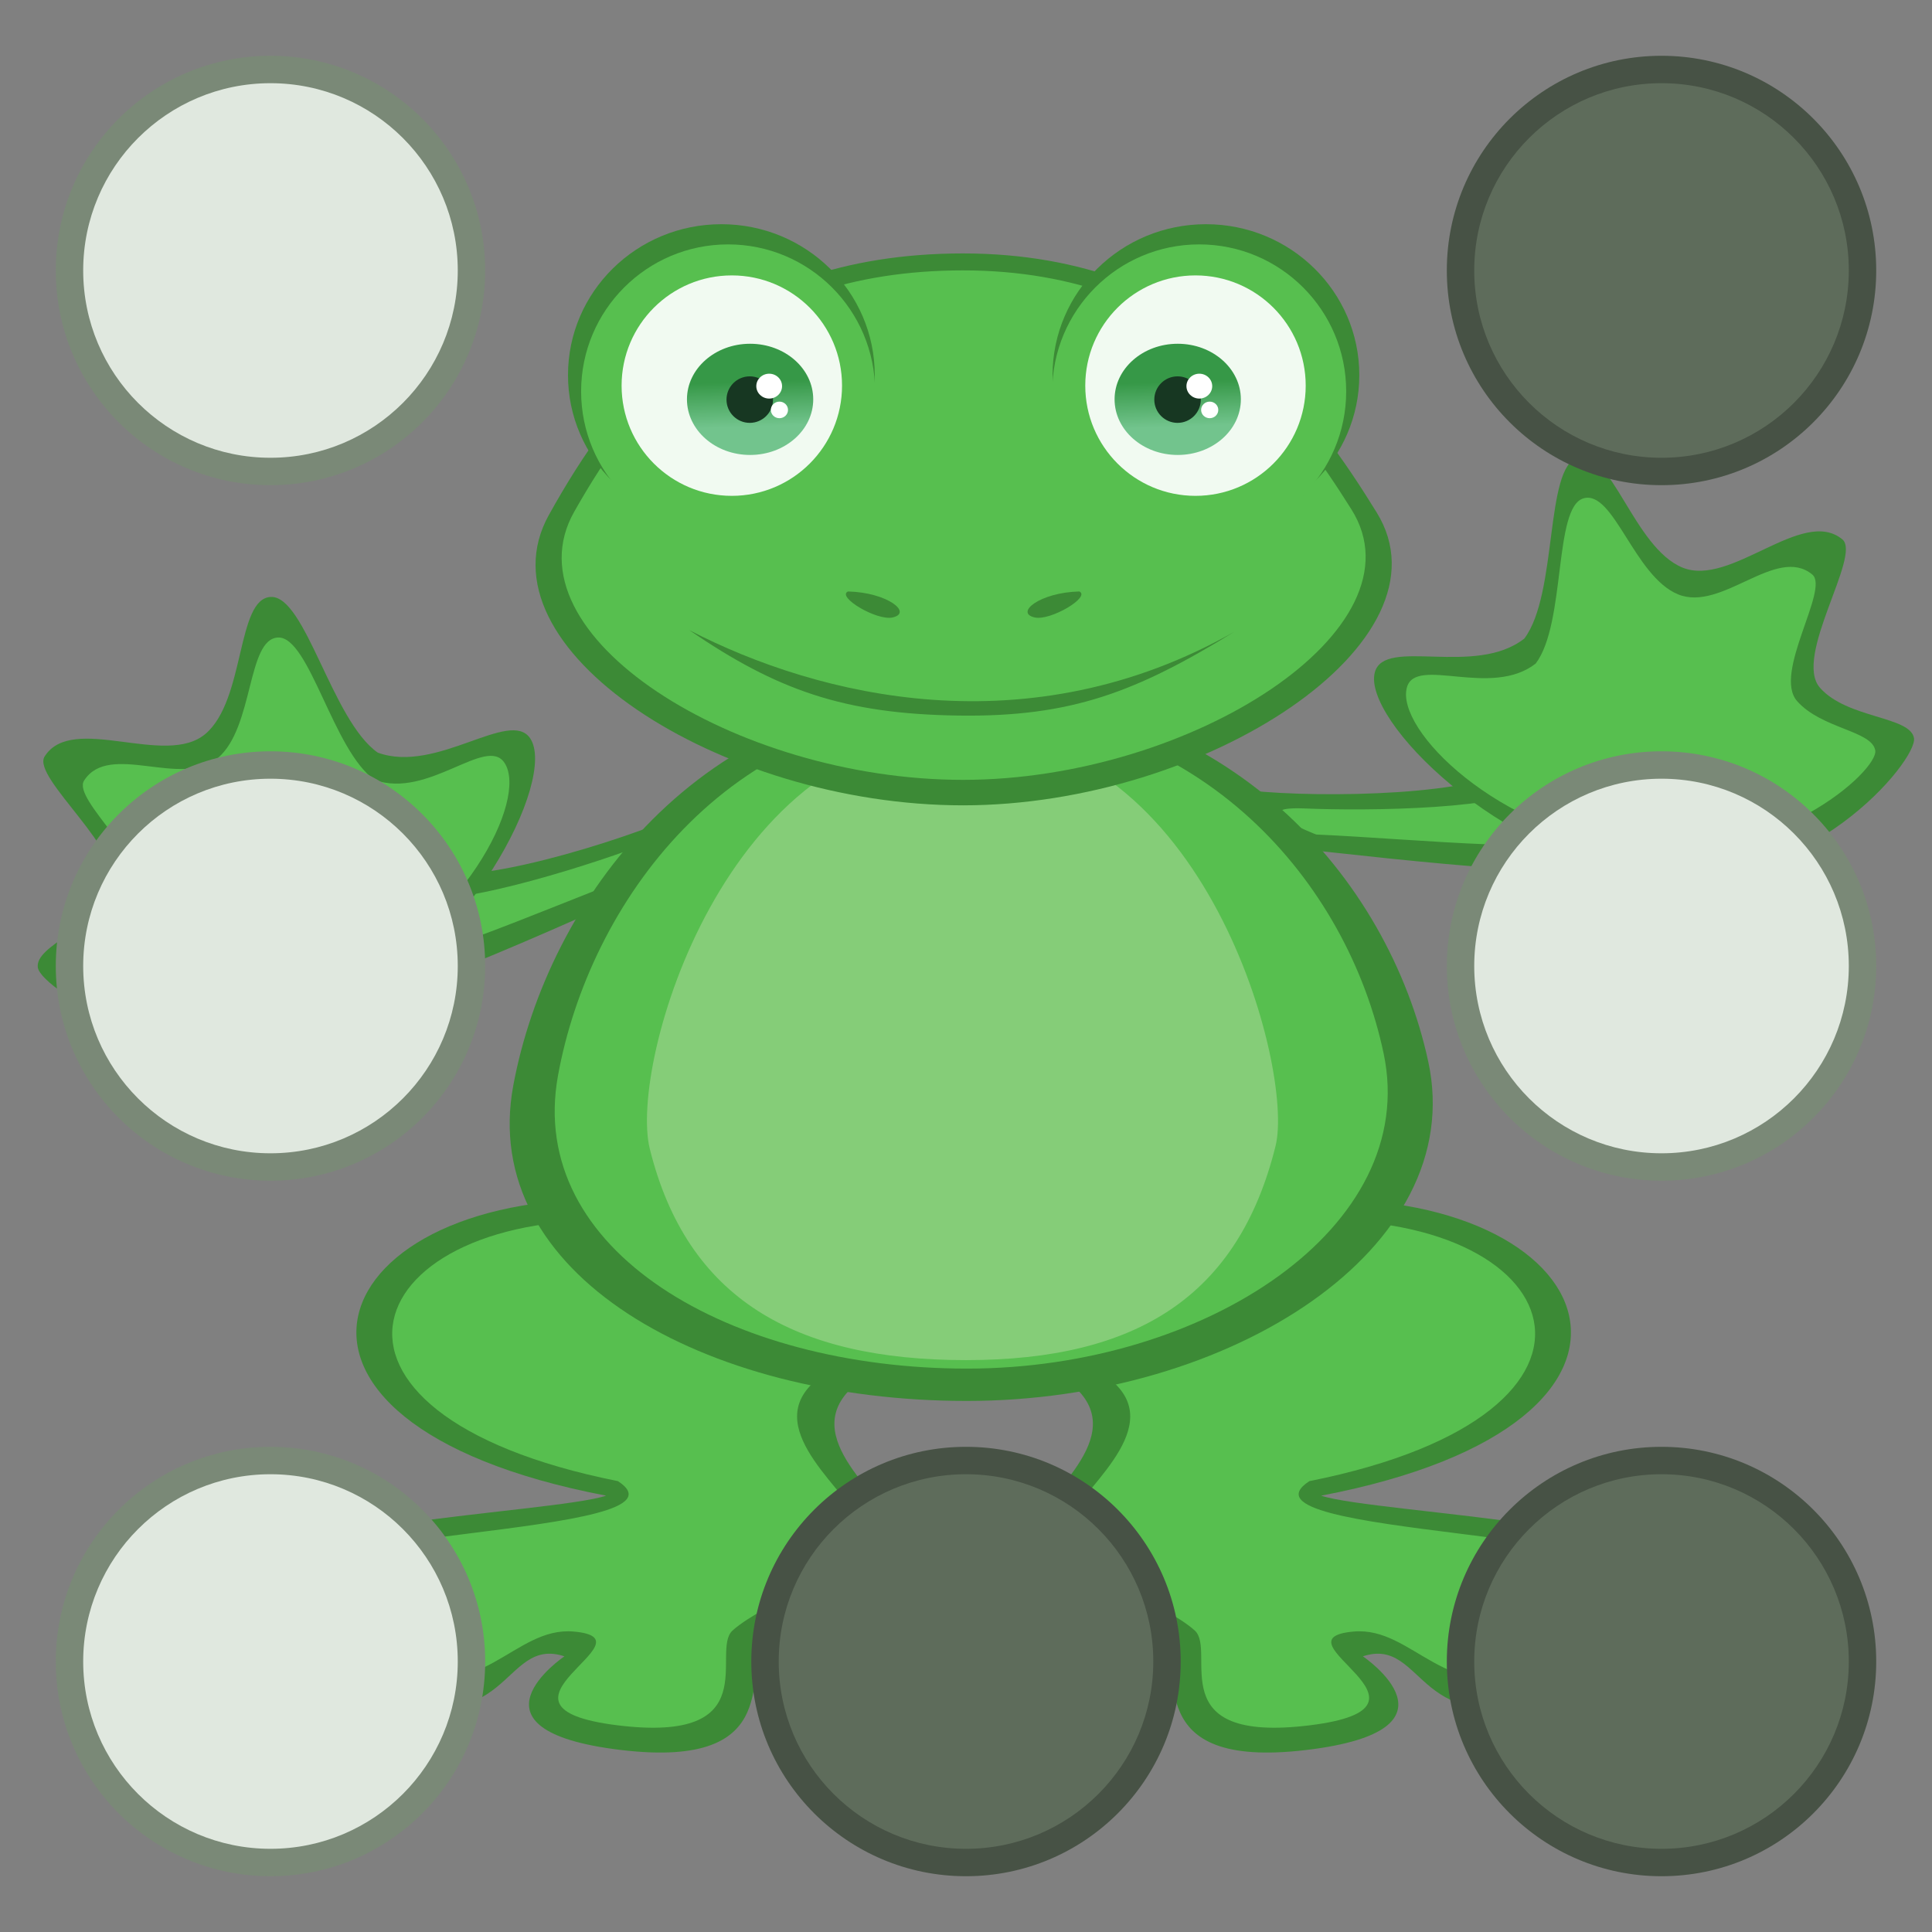 <?xml version="1.0" encoding="UTF-8" standalone="no"?>
<!-- Created with Inkscape (http://www.inkscape.org/) -->

<svg
   xmlns:dc="http://purl.org/dc/elements/1.1/"
   xmlns:cc="http://creativecommons.org/ns#"
   xmlns:rdf="http://www.w3.org/1999/02/22-rdf-syntax-ns#"
   xmlns:svg="http://www.w3.org/2000/svg"
   xmlns="http://www.w3.org/2000/svg"
   xmlns:xlink="http://www.w3.org/1999/xlink"
   xmlns:sodipodi="http://sodipodi.sourceforge.net/DTD/sodipodi-0.dtd"
   xmlns:inkscape="http://www.inkscape.org/namespaces/inkscape"
   width="500"
   height="500"
   viewBox="0 0 500 500"
   id="svg6434"
   version="1.1"
   inkscape:version="0.91 r13725"
   sodipodi:docname="strategy.svg">
  <rect x="0" y="0" width="500" height="500" fill="#808080" stroke="none"/>
  <defs
     id="defs6436">
    <linearGradient
       inkscape:collect="always"
       id="linearGradient7116">
      <stop
         style="stop-color:#369847;stop-opacity:1;"
         offset="0"
         id="stop7118" />
      <stop
         style="stop-color:#72c48d;stop-opacity:1"
         offset="1"
         id="stop7120" />
    </linearGradient>
    <linearGradient
       inkscape:collect="always"
       xlink:href="#linearGradient7116"
       id="linearGradient7122"
       x1="208.407"
       y1="96.999"
       x2="208.857"
       y2="104.62"
       gradientUnits="userSpaceOnUse" />
    <linearGradient
       gradientTransform="matrix(-1,0,0,1,500.108,4e-6)"
       inkscape:collect="always"
       xlink:href="#linearGradient7116"
       id="linearGradient7122-4"
       x1="208.407"
       y1="96.999"
       x2="208.857"
       y2="104.62"
       gradientUnits="userSpaceOnUse" />
    <linearGradient
       inkscape:collect="always"
       xlink:href="#linearGradient7116"
       id="linearGradient7307"
       x1="205.572"
       y1="97.058"
       x2="205.909"
       y2="106.918"
       gradientUnits="userSpaceOnUse"
       gradientTransform="matrix(1.18,0,0,1.18,-50.021,-15.698)" />
    <linearGradient
       inkscape:collect="always"
       xlink:href="#linearGradient7116"
       id="linearGradient7307-3"
       x1="205.572"
       y1="97.058"
       x2="205.909"
       y2="106.918"
       gradientUnits="userSpaceOnUse"
       gradientTransform="matrix(1.18,0,0,1.18,60.648,-15.698)" />
  </defs>
  <sodipodi:namedview
     id="base"
     pagecolor="#ffffff"
     bordercolor="#666666"
     borderopacity="1.0"
     inkscape:pageopacity="0.0"
     inkscape:pageshadow="2"
     inkscape:zoom="0.7"
     inkscape:cx="182.12315"
     inkscape:cy="262.07398"
     inkscape:document-units="px"
     inkscape:current-layer="layer8"
     showgrid="false"
     units="px"
     inkscape:window-width="1880"
     inkscape:window-height="1060"
     inkscape:window-x="-3"
     inkscape:window-y="-3"
     inkscape:window-maximized="1"
     showguides="false" />
  <g
     inkscape:groupmode="layer"
     id="layer7"
     inkscape:label="body"
     style="display:inline">
    <path
       style="display:inline;fill:#3c8a36;fill-opacity:1;fill-rule:evenodd;stroke:none;stroke-width:1px;stroke-linecap:butt;stroke-linejoin:miter;stroke-opacity:1"
       d="m 333.423,219.356 c 29.308,3.186 85.722,9.967 101.431,4.205 15.709,-5.762 -34.73,-33.608 -42.739,-25.639 -8.01,7.969 -50.1,8.679 -68.65,6.671 -17.266,-1.685 0.97,13.889 9.958,14.763 z"
       id="path7438-3-8"
       inkscape:connector-curvature="0"
       sodipodi:nodetypes="csscc" />
    <path
       style="display:inline;fill:#57bf4f;fill-opacity:1;fill-rule:evenodd;stroke:none;stroke-width:1px;stroke-linecap:butt;stroke-linejoin:miter;stroke-opacity:1"
       d="m 340.641,215.973 c 26.463,1.162 65.85,5.543 80.374,0.32 14.524,-5.223 -14.808,-19.956 -22.442,-13.356 -7.634,6.6 -44.553,7.004 -61.303,6.276 -15.599,-0.534 3.37,6.761 3.37,6.761 z"
       id="path7438-6"
       inkscape:connector-curvature="0"
       sodipodi:nodetypes="csscc" />
    <path
       style="display:inline;fill:#3c8a36;fill-opacity:1;fill-rule:evenodd;stroke:none;stroke-width:1px;stroke-linecap:butt;stroke-linejoin:miter;stroke-opacity:1"
       d="m 394.493,165.26 c 8.719,-11.566 5.235,-44.391 13.859,-46.859 8.624,-2.468 14.471,23.291 27.047,28.48 12.576,5.189 31.063,-15.845 41.402,-7.289 5.041,4.172 -12.824,30.396 -5.796,38.401 7.028,8.005 23.41,7.329 24.334,13.048 0.925,5.719 -27.537,40.55 -67.4,35.885 -39.862,-4.665 -75.453,-40.849 -72.127,-52.95 2.512,-9.143 25.902,1.296 38.681,-8.717 z"
       id="path7421-4-0"
       inkscape:connector-curvature="0"
       sodipodi:nodetypes="csssssssc" />
    <path
       style="display:inline;fill:#57bf4f;fill-opacity:1;fill-rule:evenodd;stroke:none;stroke-width:1px;stroke-linecap:butt;stroke-linejoin:miter;stroke-opacity:1"
       d="m 397.434,171.73 c 7.892,-10.406 4.593,-40.528 12.385,-42.76 7.791,-2.232 13.124,20.21 24.471,24.852 11.348,4.642 25.401,-12.809 34.724,-5.138 4.545,3.74 -10.263,25.578 -3.93,32.76 6.333,7.181 19.407,7.644 20.233,12.781 0.826,5.137 -25.736,29.45 -61.723,25.323 -35.987,-4.127 -62.509,-30.771 -59.487,-41.65 2.283,-8.219 21.772,2.85 33.327,-6.168 z"
       id="path7421-8"
       inkscape:connector-curvature="0"
       sodipodi:nodetypes="csssssssc" />
    <path
       style="display:inline;fill:#3c8a36;fill-opacity:1;fill-rule:evenodd;stroke:none;stroke-width:1px;stroke-linecap:butt;stroke-linejoin:miter;stroke-opacity:1"
       d="m 172.545,227.385 c -26.894,12.076 -78.46,35.939 -95.181,35.307 -16.721,-0.632 22.661,-42.686 32.739,-37.579 10.078,5.107 50.333,-7.208 67.357,-14.844 15.903,-6.932 3.364,13.511 -4.916,17.115 z"
       id="path7438-3"
       inkscape:connector-curvature="0"
       sodipodi:nodetypes="csscc" />
    <path
       style="fill:#57bf4f;fill-opacity:1;fill-rule:evenodd;stroke:none;stroke-width:1px;stroke-linecap:butt;stroke-linejoin:miter;stroke-opacity:1"
       d="m 164.635,226.394 c -24.812,9.273 -60.924,25.597 -76.351,25.112 -15.427,-0.485 7.926,-23.552 17.224,-19.631 9.298,3.922 44.54,-7.089 60.246,-12.952 14.672,-5.323 -1.119,7.471 -1.119,7.471 z"
       id="path7438"
       inkscape:connector-curvature="0"
       sodipodi:nodetypes="csscc" />
    <path
       style="display:inline;fill:#3c8a36;fill-opacity:1;fill-rule:evenodd;stroke:none;stroke-width:1px;stroke-linecap:butt;stroke-linejoin:miter;stroke-opacity:1"
       d="m 97.76,194.779 c -11.864,-8.31 -18.681,-40.607 -27.646,-40.293 -8.965,0.314 -6.576,26.621 -16.936,35.438 -10.36,8.817 -34.437,-5.484 -41.63,5.846 -3.507,5.524 21.58,24.954 17.366,34.737 -4.214,9.783 -20.005,14.196 -19.119,19.922 0.886,5.725 38.709,30.071 75.185,13.33 36.476,-16.741 59.16,-62.143 52.262,-72.627 -5.212,-7.921 -24.237,9.228 -39.483,3.648 z"
       id="path7421-4"
       inkscape:connector-curvature="0"
       sodipodi:nodetypes="csssssssc" />
    <path
       style="display:inline;fill:#3c8a36;fill-opacity:1;fill-rule:evenodd;stroke:none;stroke-width:1px;stroke-linecap:butt;stroke-linejoin:miter;stroke-opacity:1"
       d="m 336.939,310.531 c 78.297,-3.523 104.345,57.586 4.976,76.545 13.867,4.657 103.805,7.656 93.277,23.956 -10.189,15.775 -19.087,3.728 -34.726,6.056 0,0 22.22,11.569 2.165,20.199 -35.913,15.454 -33.483,-14.076 -49.919,-8.63 0,0 28.377,19.127 -14.719,24.246 -43.542,5.172 -30.877,-21.837 -37.386,-27.595 -8.915,-7.886 -40.557,-19.497 -34.082,-30.066 6.475,-10.57 27.767,-25.977 8.299,-38.822 -19.468,-12.845 62.114,-45.889 62.114,-45.889 z"
       id="path7386-2-5"
       inkscape:connector-curvature="0"
       sodipodi:nodetypes="ccssssssssc" />
    <path
       style="display:inline;fill:#57bf4f;fill-opacity:1;fill-rule:evenodd;stroke:none;stroke-width:1px;stroke-linecap:butt;stroke-linejoin:miter;stroke-opacity:1"
       d="m 336.296,315.931 c 69.768,-3.28 91.113,49.736 2.568,67.384 -22.203,14.476 96.714,12.43 88.115,28.101 -5.109,9.31 -18.938,0.909 -33.024,1.23 -20.825,0.474 22.285,12.914 3.986,19.814 -23.868,9.001 -32.125,-11.598 -47.638,-10.215 -21.58,1.924 27.128,19.49 -11.274,24.255 -38.799,4.814 -23.997,-19.135 -29.797,-24.495 -7.944,-7.341 -38.793,-18.755 -33.024,-28.594 5.77,-9.839 26.942,-25.597 9.595,-37.554 -17.347,-11.957 50.493,-39.927 50.493,-39.927 z"
       id="path7386-24"
       inkscape:connector-curvature="0"
       sodipodi:nodetypes="ccssssssssc" />
    <path
       style="display:inline;fill:#3c8a36;fill-opacity:1;fill-rule:evenodd;stroke:none;stroke-width:1px;stroke-linecap:butt;stroke-linejoin:miter;stroke-opacity:1"
       d="m 161.846,310.531 c -78.297,-3.523 -104.345,57.586 -4.976,76.545 -13.867,4.657 -103.805,7.656 -93.277,23.956 10.189,15.775 19.087,3.728 34.726,6.056 0,0 -22.22,11.569 -2.165,20.199 35.913,15.454 33.483,-14.076 49.919,-8.63 0,0 -28.377,19.127 14.719,24.246 43.542,5.172 30.877,-21.837 37.386,-27.595 8.915,-7.886 40.557,-19.497 34.082,-30.066 -6.475,-10.57 -27.767,-25.977 -8.299,-38.822 19.468,-12.845 -62.114,-45.889 -62.114,-45.889 z"
       id="path7386-2"
       inkscape:connector-curvature="0"
       sodipodi:nodetypes="ccssssssssc" />
    <path
       style="fill:#57bf4f;fill-opacity:1;fill-rule:evenodd;stroke:none;stroke-width:1px;stroke-linecap:butt;stroke-linejoin:miter;stroke-opacity:1"
       d="m 162.489,315.931 c -69.768,-3.28 -91.113,49.736 -2.568,67.384 22.203,14.476 -96.714,12.43 -88.115,28.101 5.109,9.31 18.938,0.909 33.024,1.23 20.825,0.474 -22.285,12.914 -3.986,19.814 23.868,9.001 32.125,-11.598 47.638,-10.215 21.58,1.924 -27.128,19.49 11.274,24.255 38.799,4.814 23.997,-19.135 29.797,-24.495 7.944,-7.341 38.793,-18.755 33.024,-28.594 -5.77,-9.839 -26.942,-25.597 -9.595,-37.554 17.347,-11.957 -50.493,-39.927 -50.493,-39.927 z"
       id="path7386"
       inkscape:connector-curvature="0"
       sodipodi:nodetypes="ccssssssssc" />
    <path
       style="color:#000000;display:inline;overflow:visible;visibility:visible;opacity:1;fill:#3c8a36;fill-opacity:1;fill-rule:nonzero;stroke:none;stroke-width:2;stroke-linecap:square;stroke-linejoin:miter;stroke-miterlimit:4;stroke-dasharray:none;stroke-dashoffset:0;stroke-opacity:1;marker:none;enable-background:accumulate"
       d="m 369.626,274.714 c 10.495,48.451 -51.209,87.849 -119.436,87.849 -68.227,0 -126.425,-32.929 -117.348,-81.666 8.882,-47.695 48.324,-101.856 116.551,-101.856 68.227,0 109.946,48.182 120.233,95.672 z"
       id="path7352"
       inkscape:connector-curvature="0"
       sodipodi:nodetypes="sssss" />
    <path
       style="color:#000000;display:inline;overflow:visible;visibility:visible;opacity:1;fill:#57bf4f;fill-opacity:1;fill-rule:nonzero;stroke:none;stroke-width:2;stroke-linecap:square;stroke-linejoin:miter;stroke-miterlimit:4;stroke-dasharray:none;stroke-dashoffset:0;stroke-opacity:1;marker:none;enable-background:accumulate"
       d="m 358.087,272.656 c 9.471,44.969 -46.213,81.537 -107.784,81.537 -61.571,0 -114.09,-30.563 -105.9,-75.798 8.016,-44.268 43.61,-94.537 105.18,-94.537 61.571,0 99.22,44.72 108.503,88.798 z"
       id="path7352-4"
       inkscape:connector-curvature="0"
       sodipodi:nodetypes="sssss" />
    <path
       style="fill:#57bf4f;fill-opacity:1;fill-rule:evenodd;stroke:none;stroke-width:1px;stroke-linecap:butt;stroke-linejoin:miter;stroke-opacity:1"
       d="M 96.959,201.841 C 86.24,194.378 80.08,164.709 71.981,164.991 c -8.1,0.282 -6.245,23.274 -15.606,31.191 -9.361,7.918 -28.115,-4.344 -34.614,5.83 -3.169,4.96 17.657,21.162 13.849,29.947 -3.807,8.786 -16.1,13.261 -15.3,18.402 0.8,5.141 33.569,20.069 66.526,5.036 32.957,-15.033 49.96,-48.563 43.727,-57.977 -4.709,-7.113 -19.83,9.431 -33.604,4.42 z"
       id="path7421"
       inkscape:connector-curvature="0"
       sodipodi:nodetypes="csssssssc" />
    <path
       style="color:#000000;display:inline;overflow:visible;visibility:visible;opacity:1;fill:#85cd78;fill-opacity:1;fill-rule:nonzero;stroke:none;stroke-width:2;stroke-linecap:square;stroke-linejoin:miter;stroke-miterlimit:4;stroke-dasharray:none;stroke-dashoffset:0;stroke-opacity:1;marker:none;enable-background:accumulate"
       d="M 330.116,296.57 C 320.504,335.324 294.365,351.997 250,351.997 c -44.365,0 -72.206,-15.878 -81.834,-54.682 C 162.663,275.133 187.838,189.102 250,189.566 c 62.162,0.464 84.985,87.37 80.116,107.003 z"
       id="path7479"
       inkscape:connector-curvature="0"
       sodipodi:nodetypes="ssszs" />
  </g>
  <g
     inkscape:groupmode="layer"
     id="layer6"
     inkscape:label="head">
    <path
       style="color:#000000;display:inline;overflow:visible;visibility:visible;opacity:1;fill:#3c8a36;fill-opacity:1;fill-rule:nonzero;stroke:none;stroke-width:2;stroke-linecap:square;stroke-linejoin:miter;stroke-miterlimit:4;stroke-dasharray:none;stroke-dashoffset:0;stroke-opacity:1;marker:none;enable-background:accumulate"
       d="m 356.268,132.599 c 20.657,33.379 -44.162,75.821 -107.042,75.821 -62.879,0 -126.271,-40.853 -107.163,-75.173 16.675,-29.95 44.284,-67.66 107.163,-67.66 62.879,0 91.519,41.93 107.042,67.013 z"
       id="path7075-0"
       inkscape:connector-curvature="0"
       sodipodi:nodetypes="sssss" />
    <path
       style="color:#000000;display:inline;overflow:visible;visibility:visible;opacity:1;fill:#57bf4f;fill-opacity:1;fill-rule:nonzero;stroke:none;stroke-width:2;stroke-linecap:square;stroke-linejoin:miter;stroke-miterlimit:4;stroke-dasharray:none;stroke-dashoffset:0;stroke-opacity:1;marker:none;enable-background:accumulate"
       d="m 349.75,131.836 c 19.397,30.812 -41.469,69.991 -100.514,69.991 -59.045,0 -118.57,-37.711 -100.628,-69.393 15.658,-27.647 41.583,-62.458 100.628,-62.458 59.045,0 85.938,38.705 100.514,61.86 z"
       id="path7075"
       inkscape:connector-curvature="0"
       sodipodi:nodetypes="sssss" />
    <ellipse
       style="color:#000000;display:inline;overflow:visible;visibility:visible;opacity:1;fill:#3c8a36;fill-opacity:1;fill-rule:nonzero;stroke:none;stroke-width:2;stroke-linecap:square;stroke-linejoin:miter;stroke-miterlimit:4;stroke-dasharray:none;stroke-dashoffset:0;stroke-opacity:1;marker:none;enable-background:accumulate"
       id="path7093"
       cx="186.691"
       cy="97.079"
       rx="39.693"
       ry="39.055" />
    <ellipse
       style="color:#000000;display:inline;overflow:visible;visibility:visible;opacity:1;fill:#57bf4f;fill-opacity:1;fill-rule:nonzero;stroke:none;stroke-width:2;stroke-linecap:square;stroke-linejoin:miter;stroke-miterlimit:4;stroke-dasharray:none;stroke-dashoffset:0;stroke-opacity:1;marker:none;enable-background:accumulate"
       id="path7093-7"
       cx="188.43"
       cy="101.284"
       rx="38.037"
       ry="38.034" />
    <circle
       style="color:#000000;display:inline;overflow:visible;visibility:visible;opacity:1;fill:#f1faf1;fill-opacity:1;fill-rule:nonzero;stroke:none;stroke-width:2;stroke-linecap:square;stroke-linejoin:miter;stroke-miterlimit:4;stroke-dasharray:none;stroke-dashoffset:0;stroke-opacity:1;marker:none;enable-background:accumulate"
       id="path7110"
       cx="189.394"
       cy="99.8"
       r="28.525" />
    <path
       style="color:#000000;display:inline;overflow:visible;visibility:visible;opacity:1;fill:url(#linearGradient7122);fill-opacity:1;fill-rule:nonzero;stroke:none;stroke-width:2;stroke-linecap:square;stroke-linejoin:miter;stroke-miterlimit:4;stroke-dasharray:none;stroke-dashoffset:0;stroke-opacity:1;marker:none;enable-background:accumulate"
       id="path7114"
       r="9.16"
       cy="100.257"
       cx="208.594" />
    <ellipse
       style="color:#000000;display:inline;overflow:visible;visibility:visible;opacity:1;fill:url(#linearGradient7307);fill-opacity:1;fill-rule:nonzero;stroke:none;stroke-width:2;stroke-linecap:square;stroke-linejoin:miter;stroke-miterlimit:4;stroke-dasharray:none;stroke-dashoffset:0;stroke-opacity:1;marker:none;enable-background:accumulate"
       id="path7299"
       ry="14.389"
       rx="16.34"
       cy="103.353"
       cx="194.124" />
    <circle
       style="color:#000000;display:inline;overflow:visible;visibility:visible;opacity:1;fill:#173722;fill-opacity:1;fill-rule:nonzero;stroke:none;stroke-width:2;stroke-linecap:square;stroke-linejoin:miter;stroke-miterlimit:4;stroke-dasharray:none;stroke-dashoffset:0;stroke-opacity:1;marker:none;enable-background:accumulate"
       id="path7128"
       cx="194.035"
       cy="103.418"
       r="6.018" />
    <ellipse
       style="color:#000000;display:inline;overflow:visible;visibility:visible;opacity:1;fill:#ffffff;fill-opacity:1;fill-rule:nonzero;stroke:none;stroke-width:2;stroke-linecap:square;stroke-linejoin:miter;stroke-miterlimit:4;stroke-dasharray:none;stroke-dashoffset:0;stroke-opacity:1;marker:none;enable-background:accumulate"
       id="path7130"
       cx="199.064"
       cy="99.932"
       rx="3.333"
       ry="3.217" />
    <ellipse
       style="color:#000000;display:inline;overflow:visible;visibility:visible;opacity:1;fill:#ffffff;fill-opacity:1;fill-rule:nonzero;stroke:none;stroke-width:2;stroke-linecap:square;stroke-linejoin:miter;stroke-miterlimit:4;stroke-dasharray:none;stroke-dashoffset:0;stroke-opacity:1;marker:none;enable-background:accumulate"
       id="path7130-6"
       cx="201.714"
       cy="106.086"
       rx="2.222"
       ry="2.145" />
    <ellipse
       style="color:#000000;display:inline;overflow:visible;visibility:visible;opacity:1;fill:#3c8a36;fill-opacity:1;fill-rule:nonzero;stroke:none;stroke-width:2;stroke-linecap:square;stroke-linejoin:miter;stroke-miterlimit:4;stroke-dasharray:none;stroke-dashoffset:0;stroke-opacity:1;marker:none;enable-background:accumulate"
       id="path7093-2"
       cx="-312.094"
       cy="97.079"
       rx="39.693"
       ry="39.055"
       transform="scale(-1,1)" />
    <ellipse
       style="color:#000000;display:inline;overflow:visible;visibility:visible;opacity:1;fill:#57bf4f;fill-opacity:1;fill-rule:nonzero;stroke:none;stroke-width:2;stroke-linecap:square;stroke-linejoin:miter;stroke-miterlimit:4;stroke-dasharray:none;stroke-dashoffset:0;stroke-opacity:1;marker:none;enable-background:accumulate"
       id="path7093-7-8"
       cx="-310.355"
       cy="101.284"
       rx="38.037"
       ry="38.034"
       transform="scale(-1,1)" />
    <circle
       style="color:#000000;display:inline;overflow:visible;visibility:visible;opacity:1;fill:#f1faf1;fill-opacity:1;fill-rule:nonzero;stroke:none;stroke-width:2;stroke-linecap:square;stroke-linejoin:miter;stroke-miterlimit:4;stroke-dasharray:none;stroke-dashoffset:0;stroke-opacity:1;marker:none;enable-background:accumulate"
       id="path7110-0"
       cx="-309.391"
       cy="99.8"
       r="28.525"
       transform="scale(-1,1)" />
    <path
       inkscape:connector-curvature="0"
       d=""
       style="color:#000000;display:inline;overflow:visible;visibility:visible;opacity:1;fill:url(#linearGradient7122-4);fill-opacity:1;fill-rule:nonzero;stroke:none;stroke-width:2;stroke-linecap:square;stroke-linejoin:miter;stroke-miterlimit:4;stroke-dasharray:none;stroke-dashoffset:0;stroke-opacity:1;marker:none;enable-background:accumulate"
       id="path7114-3"
       r="9.16"
       cy="100.257"
       cx="208.594" />
    <ellipse
       style="color:#000000;display:inline;overflow:visible;visibility:visible;opacity:1;fill:url(#linearGradient7307-3);fill-opacity:1;fill-rule:nonzero;stroke:none;stroke-width:2;stroke-linecap:square;stroke-linejoin:miter;stroke-miterlimit:4;stroke-dasharray:none;stroke-dashoffset:0;stroke-opacity:1;marker:none;enable-background:accumulate"
       id="path7299-2"
       ry="14.389"
       rx="16.34"
       cy="103.353"
       cx="304.793" />
    <circle
       style="color:#000000;display:inline;overflow:visible;visibility:visible;opacity:1;fill:#173722;fill-opacity:1;fill-rule:nonzero;stroke:none;stroke-width:2;stroke-linecap:square;stroke-linejoin:miter;stroke-miterlimit:4;stroke-dasharray:none;stroke-dashoffset:0;stroke-opacity:1;marker:none;enable-background:accumulate"
       id="path7128-7"
       cx="-304.75"
       cy="103.418"
       r="6.018"
       transform="scale(-1,1)" />
    <ellipse
       style="color:#000000;display:inline;overflow:visible;visibility:visible;opacity:1;fill:#ffffff;fill-opacity:1;fill-rule:nonzero;stroke:none;stroke-width:2;stroke-linecap:square;stroke-linejoin:miter;stroke-miterlimit:4;stroke-dasharray:none;stroke-dashoffset:0;stroke-opacity:1;marker:none;enable-background:accumulate"
       id="path7130-0"
       cx="-310.386"
       cy="99.932"
       rx="3.333"
       ry="3.217"
       transform="scale(-1,1)" />
    <ellipse
       style="color:#000000;display:inline;overflow:visible;visibility:visible;opacity:1;fill:#ffffff;fill-opacity:1;fill-rule:nonzero;stroke:none;stroke-width:2;stroke-linecap:square;stroke-linejoin:miter;stroke-miterlimit:4;stroke-dasharray:none;stroke-dashoffset:0;stroke-opacity:1;marker:none;enable-background:accumulate"
       id="path7130-6-0"
       cx="-313.069"
       cy="106.086"
       rx="2.222"
       ry="2.145"
       transform="scale(-1,1)" />
    <path
       style="fill:#3c8a36;fill-opacity:1;fill-rule:evenodd;stroke:none;stroke-width:1px;stroke-linecap:butt;stroke-linejoin:miter;stroke-opacity:1"
       d="m 219.449,153.072 c 10.23,0.239 16.819,5.552 11.539,6.73 -4.08,0.911 -14.546,-5.327 -11.539,-6.73 z"
       id="path7333"
       inkscape:connector-curvature="0"
       sodipodi:nodetypes="csc" />
    <path
       style="fill:#3c8a36;fill-opacity:1;fill-rule:evenodd;stroke:none;stroke-width:1px;stroke-linecap:butt;stroke-linejoin:miter;stroke-opacity:1"
       d="m 279.336,153.072 c -10.23,0.239 -16.819,5.552 -11.539,6.73 4.08,0.911 14.546,-5.327 11.539,-6.73 z"
       id="path7333-7"
       inkscape:connector-curvature="0"
       sodipodi:nodetypes="csc" />
    <path
       style="fill:#3c8a36;fill-opacity:1;fill-rule:evenodd;stroke:none;stroke-width:1px;stroke-linecap:butt;stroke-linejoin:miter;stroke-opacity:1"
       d="m 319.441,163.502 c -25.328,15.561 -42.153,22.12 -71.495,21.685 -29.541,-0.439 -46.879,-6.568 -69.564,-22.107 33.645,17.393 87.916,30.571 141.058,0.423 z"
       id="path7350"
       inkscape:connector-curvature="0"
       sodipodi:nodetypes="cscc" />
  </g>
  <g
     inkscape:groupmode="layer"
     id="layer8"
     inkscape:label="circles">
    <g
       style="display:inline"
       id="g7514-2"
       transform="translate(-14.701,174.422)">
      <circle
         r="55.565"
         cy="75.578"
         cx="84.701"
         id="path7497-2"
         style="color:#000000;display:inline;overflow:visible;visibility:visible;opacity:1;fill:#7a8977;fill-opacity:1;fill-rule:nonzero;stroke:none;stroke-width:2;stroke-linecap:square;stroke-linejoin:miter;stroke-miterlimit:4;stroke-dasharray:none;stroke-dashoffset:0;stroke-opacity:1;marker:none;enable-background:accumulate" />
      <circle
         r="48.47"
         cy="75.578"
         cx="84.701"
         id="path7497-9-3"
         style="color:#000000;display:inline;overflow:visible;visibility:visible;opacity:1;fill:#e0e8df;fill-opacity:1;fill-rule:nonzero;stroke:none;stroke-width:2;stroke-linecap:square;stroke-linejoin:miter;stroke-miterlimit:4;stroke-dasharray:none;stroke-dashoffset:0;stroke-opacity:1;marker:none;enable-background:accumulate" />
    </g>
    <g
       style="display:inline"
       id="g7514-1"
       transform="translate(345.299,174.422)">
      <circle
         r="55.565"
         cy="75.578"
         cx="84.701"
         id="path7497-8"
         style="color:#000000;display:inline;overflow:visible;visibility:visible;opacity:1;fill:#7a8977;fill-opacity:1;fill-rule:nonzero;stroke:none;stroke-width:2;stroke-linecap:square;stroke-linejoin:miter;stroke-miterlimit:4;stroke-dasharray:none;stroke-dashoffset:0;stroke-opacity:1;marker:none;enable-background:accumulate" />
      <circle
         r="48.47"
         cy="75.578"
         cx="84.701"
         id="path7497-9-34"
         style="color:#000000;display:inline;overflow:visible;visibility:visible;opacity:1;fill:#e0e8df;fill-opacity:1;fill-rule:nonzero;stroke:none;stroke-width:2;stroke-linecap:square;stroke-linejoin:miter;stroke-miterlimit:4;stroke-dasharray:none;stroke-dashoffset:0;stroke-opacity:1;marker:none;enable-background:accumulate" />
    </g>
    <g
       style="display:inline"
       id="g7514-22"
       transform="translate(165.299,354.422)">
      <circle
         r="55.565"
         cy="75.578"
         cx="84.701"
         id="path7497-4"
         style="color:#000000;display:inline;overflow:visible;visibility:visible;opacity:1;fill:#475245;fill-opacity:1;fill-rule:nonzero;stroke:none;stroke-width:2;stroke-linecap:square;stroke-linejoin:miter;stroke-miterlimit:4;stroke-dasharray:none;stroke-dashoffset:0;stroke-opacity:1;marker:none;enable-background:accumulate" />
      <circle
         r="48.47"
         cy="75.578"
         cx="84.701"
         id="path7497-9-5"
         style="color:#000000;display:inline;overflow:visible;visibility:visible;opacity:1;fill:#5e6c5b;fill-opacity:1;fill-rule:nonzero;stroke:none;stroke-width:2;stroke-linecap:square;stroke-linejoin:miter;stroke-miterlimit:4;stroke-dasharray:none;stroke-dashoffset:0;stroke-opacity:1;marker:none;enable-background:accumulate" />
    </g>
    <g
       style="display:inline"
       id="g7514-22-1"
       transform="translate(-14.701,354.422)">
      <circle
         r="55.565"
         cy="75.578"
         cx="84.701"
         id="path7497-4-7"
         style="color:#000000;display:inline;overflow:visible;visibility:visible;opacity:1;fill:#7a8977;fill-opacity:1;fill-rule:nonzero;stroke:none;stroke-width:2;stroke-linecap:square;stroke-linejoin:miter;stroke-miterlimit:4;stroke-dasharray:none;stroke-dashoffset:0;stroke-opacity:1;marker:none;enable-background:accumulate" />
      <circle
         r="48.47"
         cy="75.578"
         cx="84.701"
         id="path7497-9-5-5"
         style="color:#000000;display:inline;overflow:visible;visibility:visible;opacity:1;fill:#e0e8df;fill-opacity:1;fill-rule:nonzero;stroke:none;stroke-width:2;stroke-linecap:square;stroke-linejoin:miter;stroke-miterlimit:4;stroke-dasharray:none;stroke-dashoffset:0;stroke-opacity:1;marker:none;enable-background:accumulate" />
    </g>
    <g
       style="display:inline"
       id="g7514-22-7"
       transform="translate(345.299,354.422)">
      <circle
         r="55.565"
         cy="75.578"
         cx="84.701"
         id="path7497-4-1"
         style="color:#000000;display:inline;overflow:visible;visibility:visible;opacity:1;fill:#475245;fill-opacity:1;fill-rule:nonzero;stroke:none;stroke-width:2;stroke-linecap:square;stroke-linejoin:miter;stroke-miterlimit:4;stroke-dasharray:none;stroke-dashoffset:0;stroke-opacity:1;marker:none;enable-background:accumulate" />
      <circle
         r="48.47"
         cy="75.578"
         cx="84.701"
         id="path7497-9-5-6"
         style="color:#000000;display:inline;overflow:visible;visibility:visible;opacity:1;fill:#5e6c5b;fill-opacity:1;fill-rule:nonzero;stroke:none;stroke-width:2;stroke-linecap:square;stroke-linejoin:miter;stroke-miterlimit:4;stroke-dasharray:none;stroke-dashoffset:0;stroke-opacity:1;marker:none;enable-background:accumulate" />
    </g>
    <g
       style="display:inline"
       id="g7514-1-9"
       transform="translate(345.299,-5.578)">
      <circle
         r="55.565"
         cy="75.578"
         cx="84.701"
         id="path7497-8-8"
         style="color:#000000;display:inline;overflow:visible;visibility:visible;opacity:1;fill:#475245;fill-opacity:1;fill-rule:nonzero;stroke:none;stroke-width:2;stroke-linecap:square;stroke-linejoin:miter;stroke-miterlimit:4;stroke-dasharray:none;stroke-dashoffset:0;stroke-opacity:1;marker:none;enable-background:accumulate" />
      <circle
         r="48.47"
         cy="75.578"
         cx="84.701"
         id="path7497-9-34-1"
         style="color:#000000;display:inline;overflow:visible;visibility:visible;opacity:1;fill:#5e6c5b;fill-opacity:1;fill-rule:nonzero;stroke:none;stroke-width:2;stroke-linecap:square;stroke-linejoin:miter;stroke-miterlimit:4;stroke-dasharray:none;stroke-dashoffset:0;stroke-opacity:1;marker:none;enable-background:accumulate" />
    </g>
    <g
       style="display:inline"
       id="g7514-2-3"
       transform="translate(-14.701,-5.578)">
      <circle
         r="55.565"
         cy="75.578"
         cx="84.701"
         id="path7497-2-3"
         style="color:#000000;display:inline;overflow:visible;visibility:visible;opacity:1;fill:#7a8977;fill-opacity:1;fill-rule:nonzero;stroke:none;stroke-width:2;stroke-linecap:square;stroke-linejoin:miter;stroke-miterlimit:4;stroke-dasharray:none;stroke-dashoffset:0;stroke-opacity:1;marker:none;enable-background:accumulate" />
      <circle
         r="48.47"
         cy="75.578"
         cx="84.701"
         id="path7497-9-3-3"
         style="color:#000000;display:inline;overflow:visible;visibility:visible;opacity:1;fill:#e0e8df;fill-opacity:1;fill-rule:nonzero;stroke:none;stroke-width:2;stroke-linecap:square;stroke-linejoin:miter;stroke-miterlimit:4;stroke-dasharray:none;stroke-dashoffset:0;stroke-opacity:1;marker:none;enable-background:accumulate" />
    </g>
  </g>
</svg>

